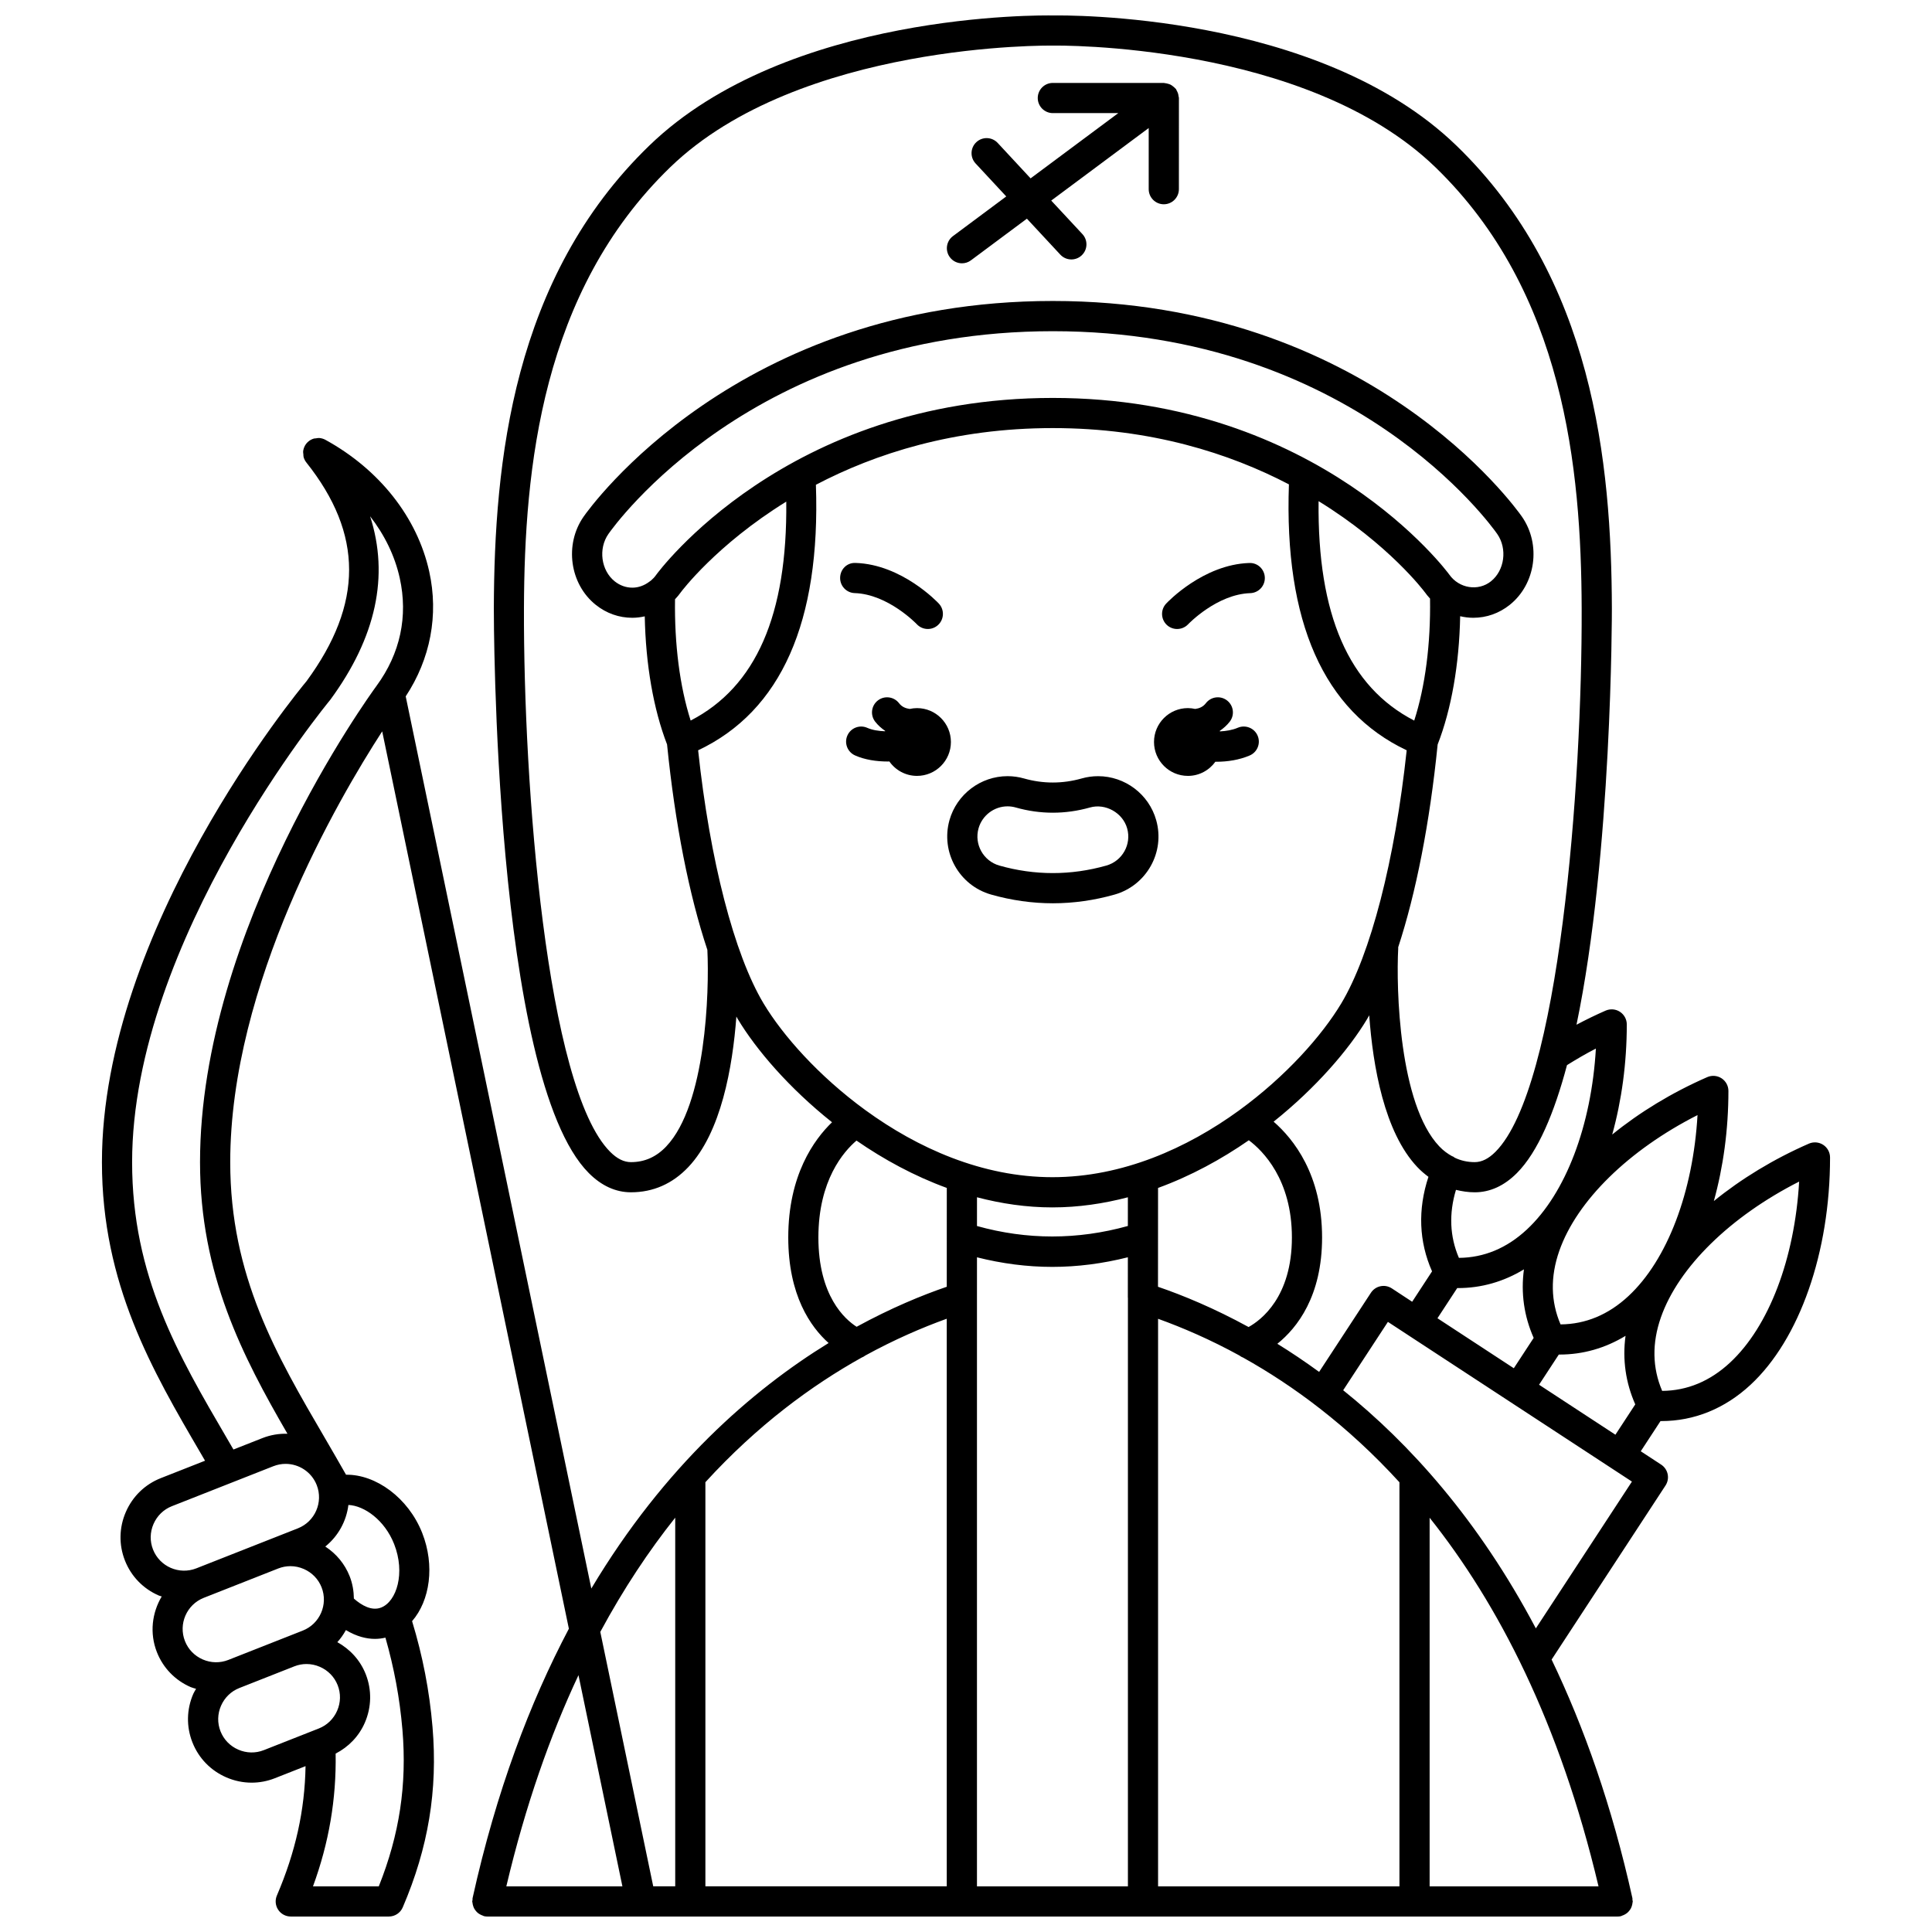 <?xml version="1.0" encoding="UTF-8"?>
<!-- Uploaded to: ICON Repo, www.svgrepo.com, Generator: ICON Repo Mixer Tools -->
<svg width="800px" height="800px" version="1.1" viewBox="144 144 512 512" xmlns="http://www.w3.org/2000/svg">
 <defs>
  <clipPath id="a">
   <path d="m171 148.09h458v503.81h-458z"/>
  </clipPath>
 </defs>
 <path d="m386.97 309.43c0.789 0.836 1.848 1.258 2.914 1.258 0.98 0 1.961-0.355 2.731-1.078 1.613-1.508 1.695-4.039 0.188-5.652-0.395-0.426-9.84-10.375-22.035-10.773-2.316-0.121-4.059 1.664-4.125 3.867-0.07 2.207 1.66 4.055 3.867 4.125 8.836 0.293 16.383 8.172 16.461 8.254z"/>
 <path d="m455.95 310.69c1.062 0 2.129-0.418 2.914-1.25 0.074-0.078 7.621-7.965 16.461-8.25 2.207-0.07 3.938-1.918 3.867-4.125-0.07-2.203-1.891-3.965-4.125-3.867-12.195 0.395-21.641 10.348-22.035 10.773-1.504 1.613-1.418 4.129 0.184 5.641 0.77 0.719 1.754 1.078 2.734 1.078z"/>
 <path d="m406.66 381.07c5.398 1.531 10.898 2.309 16.359 2.309 5.453 0 10.957-0.777 16.352-2.305 8.484-2.406 13.43-11.254 11.035-19.715-1.926-6.871-8.262-11.664-15.402-11.664-1.477 0-2.938 0.203-4.348 0.605-5.094 1.434-10.215 1.434-15.258 0.008-1.422-0.406-2.902-0.617-4.387-0.617-7.121 0-13.449 4.785-15.387 11.641-2.391 8.48 2.555 17.336 11.035 19.738zm-3.332-17.562c0.969-3.426 4.129-5.82 7.688-5.82 0.738 0 1.477 0.105 2.195 0.312 6.484 1.836 13.105 1.832 19.629-0.004 4.106-1.172 8.707 1.387 9.867 5.535 1.199 4.231-1.281 8.652-5.519 9.852-9.379 2.656-18.984 2.656-28.352 0-4.234-1.207-6.711-5.633-5.508-9.875z"/>
 <path d="m458.81 349.62c3.008 0 5.652-1.492 7.281-3.758 0.082 0 0.164 0.012 0.25 0.012 2.941 0 6.059-0.473 8.84-1.664 2.031-0.867 2.973-3.219 2.102-5.25s-3.219-2.961-5.25-2.102c-1.469 0.629-3.129 0.891-4.742 0.969-0.016-0.043-0.023-0.09-0.039-0.133 0.98-0.684 1.891-1.469 2.656-2.465 1.344-1.75 1.016-4.258-0.734-5.606s-4.262-1.02-5.606 0.734c-0.758 0.988-1.754 1.375-2.828 1.52-0.625-0.137-1.273-0.223-1.934-0.223-4.957 0-8.98 4.023-8.98 8.98 0.004 4.965 4.023 8.984 8.984 8.984z"/>
 <path d="m379.33 345.81c0.121 0 0.23-0.016 0.355-0.02 1.625 2.312 4.297 3.828 7.336 3.828 4.957 0 8.98-4.023 8.98-8.98s-4.023-8.98-8.98-8.98c-0.668 0-1.312 0.082-1.934 0.219-1.066-0.145-2.066-0.527-2.828-1.52-1.344-1.75-3.859-2.082-5.606-0.734-1.75 1.344-2.082 3.856-0.734 5.606 0.766 0.996 1.676 1.777 2.66 2.465-0.012 0.031-0.02 0.062-0.031 0.102-1.691-0.059-3.383-0.32-4.695-0.906-2.019-0.902-4.383 0-5.281 2.019-0.898 2.016 0.004 4.379 2.019 5.281 2.59 1.164 5.719 1.621 8.738 1.621z"/>
 <path d="m398.93 213.78c0.832 0 1.668-0.258 2.383-0.793l14.824-11.035 8.855 9.527c0.789 0.848 1.855 1.277 2.926 1.277 0.977 0 1.953-0.352 2.723-1.07 1.621-1.504 1.711-4.035 0.207-5.648l-8.262-8.883 25.832-19.223v16.203c0 2.207 1.793 4 4 4s4-1.793 4-4l0.008-24.168c0-0.16-0.07-0.293-0.094-0.449-0.031-0.273-0.07-0.531-0.16-0.797-0.09-0.266-0.207-0.496-0.344-0.73-0.074-0.137-0.102-0.289-0.195-0.414-0.059-0.078-0.148-0.117-0.215-0.191-0.18-0.207-0.379-0.371-0.598-0.535-0.203-0.156-0.398-0.309-0.625-0.418-0.215-0.109-0.445-0.172-0.684-0.238-0.27-0.074-0.527-0.145-0.809-0.164-0.098-0.008-0.18-0.055-0.281-0.055h-29.406c-2.207 0-4 1.793-4 4 0 2.207 1.793 4 4 4h17.34l-23.238 17.293-8.719-9.391c-1.504-1.617-4.035-1.707-5.648-0.207-1.621 1.504-1.711 4.035-0.207 5.648l8.125 8.742-14.125 10.512c-1.77 1.32-2.141 3.824-0.82 5.594 0.781 1.055 1.988 1.613 3.207 1.613z"/>
 <g clip-path="url(#a)">
  <path d="m584.26 520.6c8.711 0 16.844-3.293 23.656-9.621 13-12.062 21.07-35.148 21.066-60.238 0-1.348-0.68-2.606-1.812-3.348-1.129-0.734-2.551-0.855-3.789-0.32-9.418 4.113-17.961 9.344-25.195 15.223 2.492-8.984 3.863-18.906 3.863-29.184 0-1.348-0.68-2.606-1.812-3.348-1.129-0.734-2.551-0.855-3.789-0.32-9.418 4.113-17.961 9.344-25.195 15.223 2.492-8.984 3.863-18.906 3.863-29.18 0-1.348-0.68-2.606-1.812-3.348-1.125-0.738-2.547-0.852-3.789-0.32-2.625 1.148-5.203 2.406-7.727 3.742 9.438-45.27 9.379-109.46 9.375-110.36-0.125-38.664-4.922-87.543-41.211-122.63-36.668-35.461-104.15-34.508-106.86-34.473-2.852-0.047-70.344-0.984-107.01 34.473-36.285 35.09-41.082 83.969-41.211 122.63-0.004 1.242-0.105 124.32 25.164 149.67 3.371 3.383 7.133 5.098 11.176 5.098 5.887 0 11-2.25 15.207-6.688 8.691-9.176 11.73-26.465 12.73-39.887 0.125 0.211 0.242 0.449 0.367 0.656 4.894 8.156 13.625 18.324 24.98 27.359-4.766 4.59-11.598 14.023-11.598 30.523 0 15.355 5.918 23.719 10.691 27.984-20.156 12.391-43.445 32.535-62.883 65.059l-49.188-236.43c6.535-9.902 8.785-21.551 6.231-33.09-3.172-14.328-13.203-27.051-27.52-34.902-0.004 0-0.004 0-0.008-0.004-0.461-0.25-0.965-0.402-1.48-0.461-0.371-0.039-0.734 0.023-1.098 0.09-0.145 0.023-0.289 0-0.43 0.039-0.996 0.285-1.879 0.945-2.414 1.918v0.004c-0.25 0.465-0.406 0.973-0.465 1.488-0.027 0.258 0.039 0.5 0.059 0.75 0.02 0.262 0 0.523 0.07 0.777 0.145 0.5 0.383 0.977 0.711 1.387v0.004c15.129 19 15.102 37.484 0.059 57.98-2.215 2.656-54.219 65.633-54.219 127.46 0 32.363 13.344 55.191 26.246 77.266l1.078 1.855-11.73 4.617c-4.172 1.645-7.461 4.824-9.258 8.961-1.801 4.137-1.883 8.711-0.238 12.883 1.645 4.176 4.824 7.461 8.965 9.262 0.25 0.113 0.523 0.152 0.781 0.246-2.578 4.332-3.258 9.73-1.277 14.77 1.645 4.172 4.824 7.461 8.961 9.258 0.465 0.199 0.949 0.297 1.418 0.453-0.238 0.441-0.523 0.844-0.727 1.309-1.801 4.137-1.883 8.711-0.238 12.883 1.645 4.176 4.824 7.461 8.961 9.262 2.168 0.945 4.449 1.414 6.738 1.414 2.082 0 4.164-0.391 6.148-1.176l8.133-3.203c-0.199 11.719-2.652 22.75-7.594 34.281-0.531 1.234-0.402 2.656 0.336 3.773 0.738 1.125 1.996 1.801 3.34 1.801h25.996c1.598 0 3.047-0.953 3.676-2.422 6.793-15.852 9.301-31.027 7.898-47.766-0.816-9.68-2.621-18.895-5.418-28.09 4.731-5.445 6.086-14.727 2.684-23.363-3.676-9.324-12.312-15.562-20.188-15.441-1.836-3.227-3.688-6.438-5.539-9.609-12.934-22.133-25.152-43.031-25.152-73.23 0-47.137 28.535-96.043 40.273-114.16l49.473 237.81c-10.328 19.566-19.25 43.074-25.523 71.406-0.031 0.148 0.008 0.293-0.008 0.441-0.016 0.148-0.082 0.273-0.082 0.426 0 0.125 0.059 0.23 0.07 0.352 0.023 0.277 0.078 0.531 0.16 0.793 0.074 0.242 0.156 0.469 0.273 0.691 0.121 0.227 0.266 0.43 0.426 0.633 0.16 0.199 0.324 0.379 0.52 0.547 0.191 0.164 0.398 0.293 0.625 0.418 0.234 0.133 0.469 0.238 0.727 0.324 0.121 0.039 0.211 0.121 0.336 0.148 0.289 0.062 0.574 0.094 0.859 0.094h0.004 299.55 0.004c0.285 0 0.574-0.027 0.863-0.094 0.125-0.027 0.215-0.113 0.336-0.148 0.262-0.082 0.488-0.188 0.723-0.32 0.227-0.129 0.438-0.262 0.633-0.426 0.191-0.164 0.352-0.34 0.508-0.535 0.168-0.203 0.312-0.41 0.438-0.645 0.113-0.215 0.191-0.438 0.266-0.672 0.082-0.27 0.141-0.527 0.164-0.812 0.012-0.121 0.066-0.223 0.066-0.344 0-0.148-0.066-0.273-0.082-0.41-0.016-0.152 0.023-0.301-0.008-0.453-5.426-24.5-12.84-45.371-21.414-63.238l30.188-46.133c0.578-0.887 0.785-1.969 0.566-3.008-0.215-1.035-0.836-1.945-1.727-2.527l-5.402-3.535 5.238-8.008c0.062-0.004 0.129 0.004 0.203 0.004zm-399.71 34.035c-0.859-2.184-0.816-4.586 0.133-6.762 0.949-2.176 2.672-3.852 4.859-4.715l26.91-10.602c1.062-0.414 2.156-0.617 3.231-0.617 3.531 0 6.875 2.129 8.246 5.606 1.789 4.543-0.449 9.688-4.984 11.477l-26.91 10.602c-4.555 1.793-9.695-0.449-11.484-4.988zm8.469 24.281c-1.789-4.539 0.449-9.688 4.988-11.477l17.516-6.902 2.223-0.875c1.039-0.406 2.125-0.613 3.215-0.613 1.203 0 2.406 0.25 3.547 0.746 2.176 0.949 3.852 2.672 4.711 4.856 1.789 4.539-0.449 9.688-4.988 11.477l-5.144 2.027c-0.004 0-0.008 0-0.012 0.004l-14.582 5.746c-2.188 0.855-4.59 0.812-6.762-0.133-2.18-0.949-3.852-2.672-4.711-4.856zm20.891 28.891c-2.184 0.859-4.586 0.812-6.762-0.133-2.176-0.949-3.852-2.672-4.711-4.859-0.859-2.184-0.816-4.586 0.133-6.762 0.949-2.176 2.672-3.852 4.859-4.711l14.578-5.746c1.039-0.41 2.129-0.613 3.215-0.613 1.203 0 2.406 0.246 3.551 0.746 2.176 0.949 3.852 2.672 4.711 4.859 0.859 2.184 0.816 4.586-0.133 6.762-0.949 2.176-2.672 3.852-4.856 4.711zm30.473 36.098h-17.438c4.246-11.582 6.203-23.172 6.004-35.184 3.426-1.77 6.164-4.578 7.731-8.176 1.801-4.137 1.883-8.711 0.238-12.883-1.488-3.773-4.227-6.644-7.519-8.473 0.887-0.98 1.641-2.055 2.269-3.203 2.883 1.742 5.512 2.336 7.699 2.336 1.039 0 1.953-0.141 2.777-0.328 2.281 7.977 3.793 16 4.504 24.398 1.227 14.52-0.77 27.781-6.266 41.512zm4.066-90.715c3.019 7.664 0.676 15.203-3.434 16.824-2.484 0.977-5.137-0.539-7.231-2.367-0.027-1.98-0.352-3.981-1.121-5.93-1.293-3.273-3.555-5.977-6.457-7.867 3.426-2.762 5.59-6.719 6.125-11.02 4.188 0.176 9.605 3.984 12.117 10.359zm-28.27-29.23c-2.211-0.066-4.469 0.297-6.66 1.16l-7.652 3.016-1.703-2.922c-12.934-22.133-25.152-43.035-25.152-73.23 0-58.898 51.836-121.7 52.512-122.52 12.168-16.57 15.656-32.859 10.559-48.645 3.84 4.945 6.555 10.496 7.852 16.363 2.25 10.156 0.125 20.035-6.144 28.574-1.91 2.606-46.781 64.551-46.781 126.23 0 29.793 11.312 51.496 23.172 71.977zm382.29-18.844c-5.305 4.922-11.34 7.434-17.977 7.484-2.609-6.098-2.727-12.637-0.34-19.465 4.664-13.332 18.449-26.77 36.641-36.004-1.18 20.367-7.973 38.379-18.324 47.984zm-26.934-17.621c-5.301 4.922-11.34 7.434-17.973 7.484-2.609-6.098-2.727-12.637-0.34-19.465 4.664-13.332 18.449-26.77 36.641-36.004-1.18 20.363-7.977 38.379-18.328 47.984zm-50.59 5.856 5.238-8.004c0.066 0 0.141 0.008 0.207 0.008 6.215 0 12.117-1.707 17.473-4.961-0.852 6.273 0.031 12.418 2.578 18.164l-5.262 8.039zm-12.098-7.918c-0.887-0.578-1.977-0.789-3.008-0.566-1.035 0.215-1.945 0.836-2.527 1.727l-13.727 20.977c-3.762-2.746-7.465-5.227-11.07-7.453 5.25-4.223 11.855-12.609 11.855-28.172 0-16.672-7.602-26.137-12.844-30.691 11.25-8.992 19.91-19.086 24.773-27.191 0.191-0.316 0.375-0.672 0.562-1 0.973 13.465 3.988 30.98 12.754 40.23 0.93 0.984 1.922 1.816 2.941 2.582-2.863 8.645-2.527 17.195 0.957 25.047l-5.269 8.055zm54.781 158.47h-44.758v-97.684c18.145 22.781 34.48 54.258 44.758 97.684zm-52.758 0h-63.965v-150.41c6.562 2.363 13.844 5.504 21.527 9.715 0.316 0.246 0.664 0.445 1.039 0.586 13.273 7.406 27.648 17.969 41.398 33.023zm-91.961-179.93c6.887 0 13.566-0.996 19.992-2.68l-0.004 7.606c-13.324 3.707-26.746 3.707-39.984 0.008l0.004-7.617c6.422 1.684 13.105 2.684 19.992 2.684zm52.047-17.793c3.66 2.738 11.414 10.359 11.414 25.754 0 15.809-8.188 21.922-11.48 23.742-9.152-5.008-17.414-8.414-24.008-10.668l0.016-26.191c8.711-3.18 16.812-7.609 24.059-12.637zm-72.047 41.719 0.004-10.699c6.621 1.668 13.277 2.539 19.949 2.539 6.68 0 13.367-0.871 20.035-2.547l-0.004 10.707h0.02v0.336 0.043 155.62h-40.004zm164.02-66.016c-1.18 20.363-7.977 38.375-18.324 47.98-5.301 4.922-11.34 7.434-17.977 7.484-2.43-5.672-2.672-11.715-0.781-18.023 1.598 0.387 3.242 0.648 4.977 0.648 4.047 0 7.805-1.715 11.176-5.098 5.562-5.582 9.895-15.902 13.27-28.605 2.492-1.547 5.023-3.043 7.66-4.387zm-246.33 25.902c-2.672 2.82-5.746 4.191-9.395 4.191-1.867 0-3.672-0.898-5.516-2.746-16.918-16.973-22.984-97.328-22.832-144 0.121-37.094 4.637-83.902 38.773-116.92 34.262-33.133 100.66-32.246 101.46-32.223 0.66-0.035 67-0.949 101.3 32.223 34.137 33.012 38.652 79.82 38.773 116.92 0.152 46.66-5.914 127.02-22.832 144-1.84 1.848-3.648 2.746-5.516 2.746-1.914 0-3.664-0.398-5.285-1.168-0.18-0.113-0.32-0.273-0.523-0.355-0.047-0.02-0.098-0.012-0.145-0.027-1.215-0.672-2.375-1.504-3.445-2.641-10.629-11.215-11.449-41.73-10.867-52.547 0.004-0.059-0.023-0.109-0.023-0.168 4.727-14.41 8.379-32.949 10.469-53.77 3.648-9.359 5.715-21.219 5.969-33.996 1.129 0.266 2.285 0.414 3.461 0.414 3.523 0 6.871-1.184 9.676-3.426 6.91-5.519 8.355-15.996 3.234-23.371-1.629-2.332-40.824-57.16-124.34-57.16-83.527 0-122.71 54.828-124.34 57.168-5.121 7.363-3.672 17.84 3.238 23.363 2.812 2.242 6.152 3.426 9.672 3.426h0.012c1.121 0 2.219-0.145 3.293-0.379 0.25 12.758 2.301 24.602 5.914 33.949 2.121 21.137 5.852 39.93 10.68 54.43 0.551 11.195-0.387 41.008-10.871 52.066zm6.434-112.83c-2.879-9.02-4.316-20.219-4.141-32.145 0.543-0.57 1.062-1.176 1.523-1.836 0.168-0.23 9.395-12.562 27.957-24.039 0.312 30.012-8.016 49.078-25.34 58.02zm-9.141-38.605c-0.398 0.574-0.875 1.074-1.391 1.516-0.137 0.105-0.293 0.168-0.41 0.289-1.312 0.988-2.867 1.582-4.496 1.582h-0.004-0.004c-1.688 0-3.309-0.582-4.684-1.68-3.621-2.894-4.387-8.641-1.668-12.543 1.531-2.195 38.375-53.742 117.78-53.742 79.383 0 116.24 51.547 117.77 53.734 2.719 3.91 1.961 9.656-1.664 12.547-3.375 2.699-8.461 1.895-11.051-1.797-0.336-0.469-34.469-46.801-105.06-46.801-70.75 0-104.76 46.387-105.12 46.895zm175.55-19.539c18.672 11.492 27.961 23.871 28.113 24.078 0.438 0.621 0.918 1.191 1.422 1.738 0.184 12-1.266 23.266-4.191 32.336-17.355-8.953-25.684-28.059-25.344-58.152zm-147.08 133.12c-7.801-13.004-14.23-37.953-17.348-67.094 21.984-10.391 32.477-34.039 31.211-70.367 15.684-8.219 36.559-15.023 62.785-15.023 26.105 0 46.914 6.746 62.57 14.914-1.289 36.395 9.203 60.07 31.211 70.477-3.121 29.141-9.547 54.09-17.348 67.094-5.09 8.484-14.652 19.316-27.094 28.355-0.02 0.016-0.043 0.031-0.062 0.047-13.652 9.902-30.758 17.633-49.379 17.633-18.668 0-35.816-7.773-49.484-17.711-0.035-0.027-0.07-0.051-0.109-0.078-12.371-9.02-21.883-19.797-26.953-28.246zm14.523 62c0-15.16 6.699-22.77 10.098-25.664 7.215 4.992 15.27 9.383 23.93 12.547l-0.008 26.191c-6.566 2.246-14.781 5.633-23.887 10.605-3.07-1.957-10.133-8.141-10.133-23.68zm11.488 31.832c0.34-0.137 0.656-0.312 0.945-0.535 7.707-4.227 15.012-7.379 21.586-9.75v150.41l-63.965 0.004v-107.09c13.762-15.07 28.148-25.637 41.434-33.043zm-49.43 42.438v97.691h-5.828l-14.027-67.422c6.199-11.492 12.891-21.523 19.855-30.27zm-13.996 97.695h-30.762c5.07-21.426 11.602-39.969 19.121-55.961zm242.07-68.359c-15.227-28.82-33.527-49.035-51.059-63.109l11.855-18.117 5.402 3.535s0 0.004 0.004 0.004c0 0 0.004 0 0.004 0.004l26.926 17.621 32.332 21.16zm0.852-64.57 5.238-8.004c0.066 0 0.141 0.008 0.207 0.008 6.215 0 12.117-1.707 17.473-4.961-0.852 6.273 0.031 12.418 2.578 18.164l-5.262 8.039z"/>
 </g>
</svg>